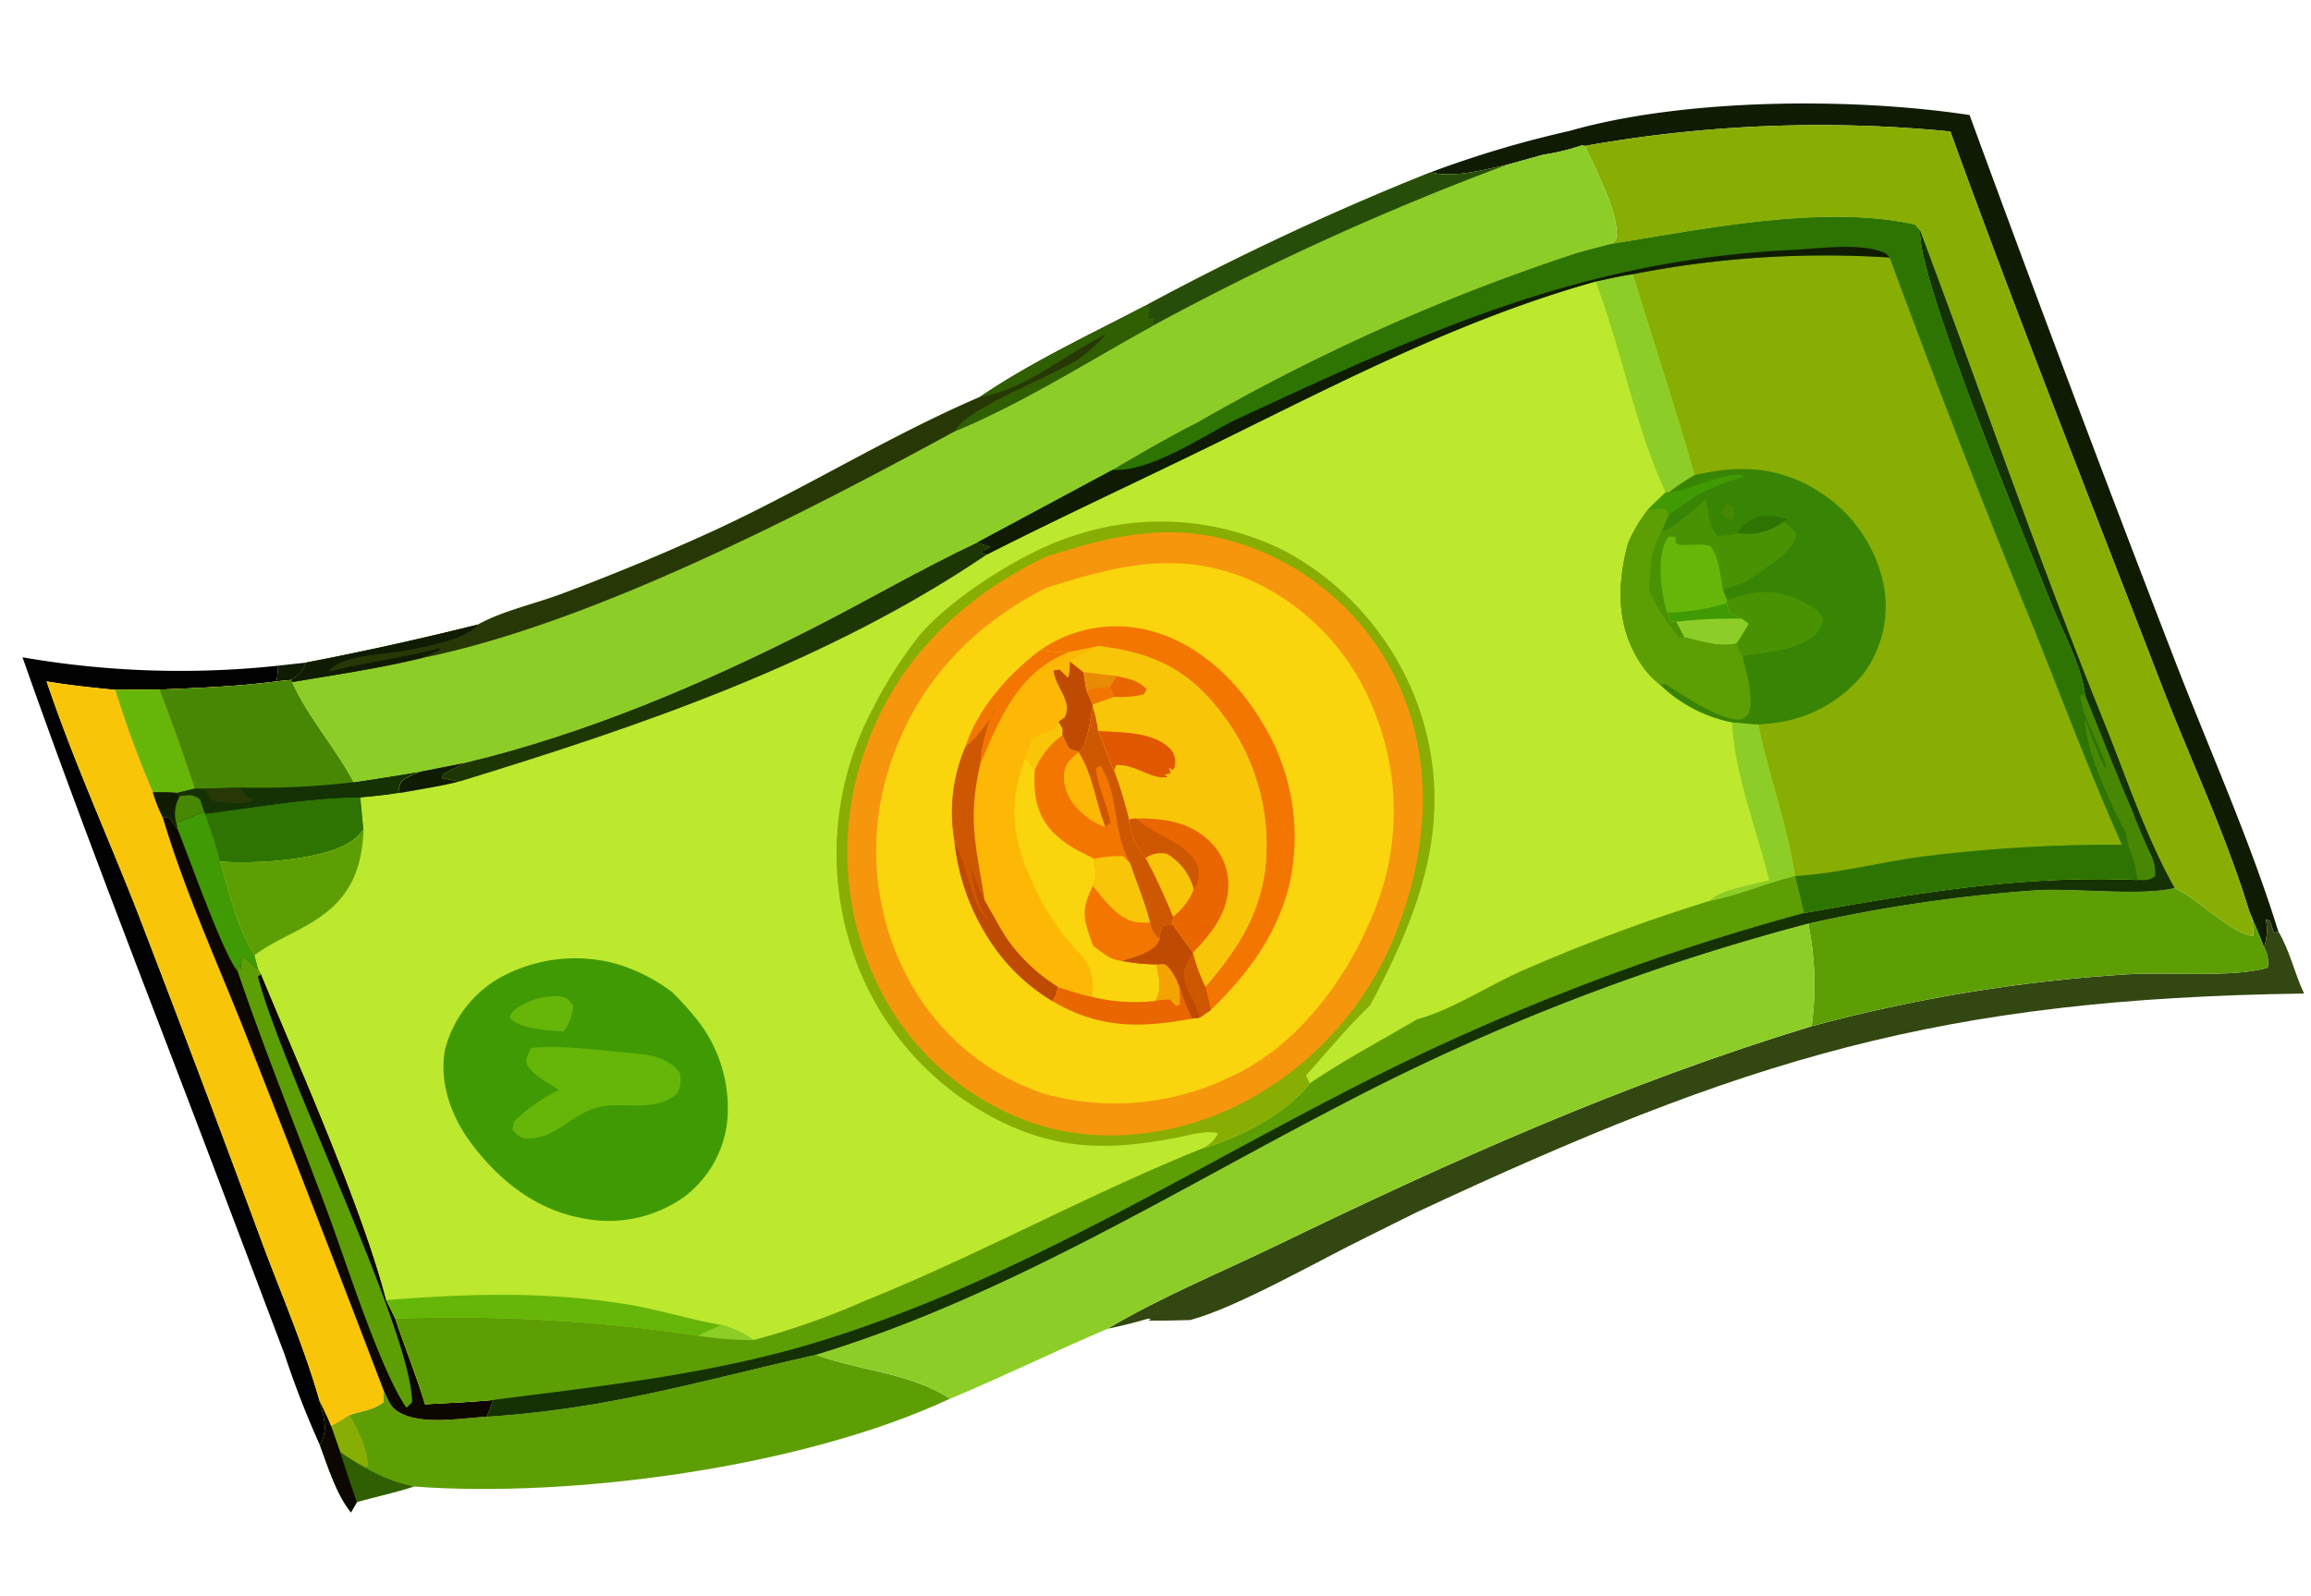 <svg xmlns="http://www.w3.org/2000/svg" xmlns:xlink="http://www.w3.org/1999/xlink" width="256.038" height="176.91" viewBox="0 0 256.038 176.91">
  <defs>
    <clipPath id="clip-path">
      <rect id="Rettangolo_13864" data-name="Rettangolo 13864" width="232.718" height="117.309" fill="none"/>
    </clipPath>
    <clipPath id="clip-path-2">
      <path id="Tracciato_35667" data-name="Tracciato 35667" d="M136.029,132.246c-6.72,1.165-13.869,1.955-20.452,3.7,1.429.109,2.821.165,4.254.162.47,0,.29-.045.652.14l-.331.076q2.233.658,4.492,1.22c5.447.089,15.656-2.455,21.461-3.476l5.92-1.091c39.771-6.337,62.31-6.774,101.215,3.8-.413-2.452-.206-5.006-.85-7.405l-.5.029-.072-1.442-.382-.206a6.162,6.162,0,0,1-1.052,2.886,3.322,3.322,0,0,1-.237,2.277c-4.187,0-10.943-2.706-15.283-3.617a176.5,176.5,0,0,0-35.074-4.08c-21.722.363-42.41,3.328-63.76,7.032" transform="translate(-115.577 -125.214)" fill="none"/>
    </clipPath>
    <linearGradient id="linear-gradient" x1="-0.694" y1="0.699" x2="-0.688" y2="0.699" gradientUnits="objectBoundingBox">
      <stop offset="0" stop-color="#192900"/>
      <stop offset="1" stop-color="#334712"/>
    </linearGradient>
    <clipPath id="clip-path-4">
      <path id="Tracciato_35697" data-name="Tracciato 35697" d="M94.011,35.67c-13.349,2.6-27.6,4.362-41.216,3.739l-2.739.542-.193.393c.586.3,1.17.633,1.778.886,21.11-.383,42.769-1.447,63.041-8.069l-.608-.439,1.259-.258L114,31.589c-6.709,1.1-13.315,2.779-19.988,4.081" transform="translate(-49.863 -31.589)" fill="none"/>
    </clipPath>
    <linearGradient id="linear-gradient-2" x1="-0.618" y1="4.118" x2="-0.605" y2="4.118" gradientUnits="objectBoundingBox">
      <stop offset="0"/>
      <stop offset="1" stop-color="#1c3604"/>
    </linearGradient>
    <clipPath id="clip-path-6">
      <path id="Tracciato_35720" data-name="Tracciato 35720" d="M129.411,35.974c-10.038,1.7-18.956,6.387-24.949,14.81a33.74,33.74,0,0,0-5.994,25.635,30.106,30.106,0,0,0,12.237,19.439c6.139,4.256,14.057,5.645,21.388,4.572a36.207,36.207,0,0,0,24.07-14.973c5.289-7.3,8.373-16.329,6.909-25.373q-.112-.7-.259-1.406t-.327-1.391q-.181-.692-.4-1.373t-.462-1.353c-.165-.446-.341-.889-.528-1.327s-.385-.873-.594-1.3-.427-.852-.656-1.269-.469-.83-.718-1.235-.508-.806-.777-1.2-.548-.78-.836-1.16-.586-.751-.892-1.117-.622-.721-.945-1.072-.656-.691-1-1.024-.689-.657-1.046-.973-.72-.623-1.092-.922-.751-.586-1.137-.866c-5.926-4.265-11.666-5.2-18.377-5.2-1.175,0-2.381.029-3.623.073" transform="translate(-97.959 -35.901)" fill="none"/>
    </clipPath>
    <linearGradient id="linear-gradient-3" x1="-0.721" y1="1.096" x2="-0.712" y2="1.096" gradientUnits="objectBoundingBox">
      <stop offset="0" stop-color="#fcb006"/>
      <stop offset="1" stop-color="#f6960d"/>
    </linearGradient>
  </defs>
  <g id="Raggruppa_37385" data-name="Raggruppa 37385" transform="translate(0 64.146) rotate(-16)">
    <g id="Raggruppa_37372" data-name="Raggruppa 37372">
      <g id="Raggruppa_37371" data-name="Raggruppa 37371" clip-path="url(#clip-path)">
        <path id="Tracciato_35664" data-name="Tracciato 35664" d="M32.644,21.576l3.076.526a3.409,3.409,0,0,1-2.105,1.392l-1.634-.3a10.543,10.543,0,0,0,.664-1.623" transform="translate(-5.678 -3.831)" fill="#101b04"/>
        <path id="Tracciato_35665" data-name="Tracciato 35665" d="M0,11a102.176,102.176,0,0,0,26.965,8.7A10.466,10.466,0,0,1,26.3,21.32c-4.294-.643-8.478-1.676-12.694-2.693L8.894,17.308c-2.385-.947-4.748-1.9-7.062-3.008.409,8.994,1.73,18.028,2.595,26.992q1.73,19.474,3.18,38.97c.468,6.206,1.322,12.7,1.312,18.914-.053,1.9.158,3.387-1.313,4.824a102.758,102.758,0,0,1-.989-10.751L4.926,72.808C3.231,52.239,1.211,31.6,0,11" transform="translate(0 -1.953)" fill="#000100"/>
        <path id="Tracciato_35666" data-name="Tracciato 35666" d="M200.359.382A117.978,117.978,0,0,1,216.425.217c13.1,0,31.084,5.019,43.077,10.523q2.3,32,5.167,63.965c.943,10.68,2.553,21.737,2.774,32.429l-.5.029-.072-1.442-.382-.206a6.169,6.169,0,0,1-1.052,2.886c-.12-1.447-.308-2.891-.471-4.333-.145-8.864-1.657-18.062-2.444-26.913-1.934-21.751-4.082-43.46-5.57-65.248q-4.724-1.873-9.564-3.416T237.61,5.741q-4.936-1.208-9.942-2.073T217.606,2.284l-.336-.151a24.8,24.8,0,0,1-4.4-.186l-4.241-.032c-2.5-.159-6.118-.209-8.271-1.532" transform="translate(-35.577 0)" fill="#101b04"/>
      </g>
    </g>
    <g id="Raggruppa_37374" data-name="Raggruppa 37374" transform="translate(95.055 102.98)">
      <g id="Raggruppa_37373" data-name="Raggruppa 37373" clip-path="url(#clip-path-2)">
        <rect id="Rettangolo_13865" data-name="Rettangolo 13865" width="137.216" height="40.927" transform="translate(-2.539 0.543) rotate(-12.071)" fill="url(#linear-gradient)"/>
      </g>
    </g>
    <g id="Raggruppa_37376" data-name="Raggruppa 37376">
      <g id="Raggruppa_37375" data-name="Raggruppa 37375" clip-path="url(#clip-path)">
        <path id="Tracciato_35668" data-name="Tracciato 35668" d="M220.745,111.792a168.625,168.625,0,0,1,25.451,3.444c4.121.941,10.929,3.825,14.662,3.95l.456.439c1.923,1.865,4.222,6.121,6.421,7.078a5.434,5.434,0,0,0,.357-2.784c.163,1.442.351,2.886.471,4.333a3.32,3.32,0,0,1-.237,2.276c-4.187,0-10.943-2.705-15.282-3.617a176.5,176.5,0,0,0-35.074-4.08,33.672,33.672,0,0,0,2.775-11.039" transform="translate(-38.704 -19.85)" fill="#5d9e04"/>
        <path id="Tracciato_35669" data-name="Tracciato 35669" d="M17.708,119.206c.254,1.489.209,2.216,1.48,3.206,2.166,1.688,6,2.1,8.682,2.694,13.242,2.889,23.748,2.7,36.959,3.462,4.177,3.046,9.525,4.825,12.951,8.773-17.72,2.831-43.291-.928-59.8-7.02-2.149.082-4.356-.074-6.515-.086l-.961.933c-1.019-2.4-1.057-5.547-1.258-8.129,1.471-1.437,1.261-2.927,1.313-4.824.161,1.035.373,2.086.47,3.129.787-.142,1.556-.393,2.326-.609,1.406-.065,2.615.234,3.971-.33Z" transform="translate(-1.642 -20.991)" fill="#5d9e04"/>
        <path id="Tracciato_35670" data-name="Tracciato 35670" d="M11.413,121.886c.787-.142,1.556-.393,2.326-.609.416,1.853.891,4.087.4,5.961l-.33.163a27.969,27.969,0,0,1-2.217-2.448Z" transform="translate(-2.027 -21.534)" fill="#88ae03"/>
        <path id="Tracciato_35671" data-name="Tracciato 35671" d="M11.629,125.746a27.841,27.841,0,0,0,2.217,2.448,17.515,17.515,0,0,0,4.556,3.463c-2.15.082-4.356-.074-6.515-.086-.142-1.937-.183-3.885-.258-5.826" transform="translate(-2.065 -22.328)" fill="#305f02"/>
        <path id="Tracciato_35672" data-name="Tracciato 35672" d="M10.559,118.214c.161,1.035.373,2.086.47,3.129l.177,3.066c.075,1.941.117,3.889.258,5.826l-.961.933c-1.019-2.4-1.057-5.547-1.258-8.129,1.471-1.437,1.261-2.927,1.313-4.824" transform="translate(-1.642 -20.991)" fill="#0c0801"/>
        <path id="Tracciato_35673" data-name="Tracciato 35673" d="M221.267,2.777q5.054.519,10.062,1.384t9.942,2.073q4.936,1.208,9.776,2.751t9.564,3.416c1.489,21.788,3.637,43.5,5.57,65.248.787,8.851,2.3,18.049,2.444,26.913a5.434,5.434,0,0,1-.357,2.784c-2.2-.957-4.5-5.213-6.421-7.078l-.456-.439c-1.5-6.332-1.775-13.421-2.456-19.914-2.023-19.294-3.005-38.59-4.57-57.912l-.383-.767c-9.24-5.019-22.725-5.951-33.007-7.228l.673-.242c1.336-2.049-.031-8.43-.382-10.99" transform="translate(-39.237 -0.493)" fill="#88ae03"/>
        <path id="Tracciato_35674" data-name="Tracciato 35674" d="M76.83,127.414c21.832-.351,42.78-6.421,64-10.675a246.215,246.215,0,0,1,54.856-4.96,33.671,33.671,0,0,1-2.775,11.039c-21.722.363-42.41,3.328-63.76,7.032-6.72,1.165-13.869,1.955-20.452,3.7-6.319.787-12.592,1.9-18.916,2.642-3.425-3.948-8.774-5.727-12.951-8.773" transform="translate(-13.642 -19.836)" fill="#8dcd27"/>
        <path id="Tracciato_35675" data-name="Tracciato 35675" d="M2.227,15.013c2.314,1.113,4.677,2.061,7.062,3.008L14,19.341c4.217,1.017,8.4,2.049,12.694,2.692l1.635.3.018.251c.614,4.233,2.609,8.328,3.5,12.55q3.707.5,7.425.908c-.738.126-2.128.115-2.542.732-.338.5-.239.293-.313.915-1.457-.169-2.874-.421-4.313-.7L31.453,40.5a9.721,9.721,0,0,1-1.138.659c-3.4,1.6-11.766-.365-15.109-1.651.012,3.17-.192,8.04.8,11.026l-.031,1.653.154.579C17.382,63.9,19.756,80.527,19.5,91.3l.4,2.249c.139,3.343.5,6.687.553,10.03,2.441.547,4.889,1.159,7.348,1.61a8,8,0,0,1-1.175,1.591c-2.684-.6-6.516-1.006-8.682-2.694-1.271-.99-1.225-1.716-1.48-3.206l-.383,1.2c-1.356.563-2.564.265-3.971.33-.769.216-1.539.467-2.326.609-.1-1.043-.308-2.093-.469-3.129C9.323,93.678,8.469,87.182,8,80.976q-1.451-19.5-3.18-38.97c-.864-8.965-2.186-18-2.595-26.992" transform="translate(-0.395 -2.666)" fill="#f9c508"/>
        <path id="Tracciato_35676" data-name="Tracciato 35676" d="M10.814,18.671l4.713,1.32q.479,5.794.73,11.6l-2.065-.081a21.51,21.51,0,0,0-2.5-.771,117.786,117.786,0,0,1-.878-12.07" transform="translate(-1.92 -3.315)" fill="#65b608"/>
        <path id="Tracciato_35677" data-name="Tracciato 35677" d="M12.222,36.866l.7.319.519,1.447.041-.718,3.32-.327.06.3c.044,1.79.25,3.723.122,5.5.012,3.17-.192,8.04.8,11.026l-.031,1.653.154.579c1.253,11.141,3.628,27.765,3.371,38.541l.4,2.249c.139,3.344.5,6.688.553,10.03,2.441.548,4.889,1.16,7.348,1.61a7.966,7.966,0,0,1-1.175,1.59c-2.684-.6-6.516-1.006-8.682-2.693-1.271-.99-1.225-1.717-1.48-3.206Q16.458,83.823,14.461,62.9c-.817-8.576-2.177-17.43-2.239-26.036" transform="translate(-2.17 -6.546)" fill="#0c0801"/>
        <path id="Tracciato_35678" data-name="Tracciato 35678" d="M13.741,38.07l3.32-.327.06.3c.044,1.79.25,3.723.122,5.5.012,3.17-.192,8.04.8,11.026l-.031,1.653-1.226-1.877a2.373,2.373,0,0,0-.546,2.033.814.814,0,0,0,.084.238l-.218-1.443-.356.56c-1.018-2.187-1.7-13.741-2.05-16.941Z" transform="translate(-2.433 -6.702)" fill="#409a03"/>
        <path id="Tracciato_35679" data-name="Tracciato 35679" d="M16.192,59.312l.357-.56.218,1.443a.84.84,0,0,1-.085-.238,2.376,2.376,0,0,1,.546-2.033L18.455,59.8l.153.579-.412.151c-.311,10.627,5.571,42.3,3.411,50.069l-.774.395c-1.661-4.973-1.962-17.464-2.425-23.344-.742-9.443-1.753-18.877-2.216-28.339" transform="translate(-2.875 -10.285)" fill="#5d9e04"/>
        <path id="Tracciato_35680" data-name="Tracciato 35680" d="M15.716,20.276c4.217,1.017,8.4,2.049,12.7,2.692l1.634.3.018.251c.614,4.233,2.609,8.328,3.5,12.55q3.707.5,7.425.908c-.738.126-2.128.115-2.541.732-.339.5-.24.293-.314.915-1.457-.169-2.874-.421-4.312-.7l-.658,3.516a9.72,9.72,0,0,1-1.138.659c-3.4,1.6-11.766-.365-15.109-1.651.128-1.776-.077-3.709-.122-5.5l-.06-.3-3.32.327-.041.718-.518-1.447-.7-.319a16.281,16.281,0,0,1-.28-2.894,21.61,21.61,0,0,1,2.5.771l2.064.081q-.252-5.809-.73-11.6" transform="translate(-2.11 -3.6)" fill="#488703"/>
        <path id="Tracciato_35681" data-name="Tracciato 35681" d="M11.882,33.347a21.556,21.556,0,0,1,2.5.771l2.064.081,1.044.319,3.951,1.011a87.221,87.221,0,0,0,12.128,2.856q3.706.5,7.425.908c-.739.126-2.128.115-2.542.732-.339.5-.239.293-.314.915-1.457-.169-2.874-.421-4.312-.7-5.263-1.469-11.589-2.157-17.026-2.976l-.061-.3-3.32.327-.04.718-.519-1.447-.7-.319a16.281,16.281,0,0,1-.28-2.894" transform="translate(-2.11 -5.921)" fill="#143203"/>
        <path id="Tracciato_35682" data-name="Tracciato 35682" d="M18.7,34.771l3.95,1.012c.127,1.047.222,1.014,1.015,1.735-1.682.182-3.084-.567-4.563-1.283Z" transform="translate(-3.321 -6.174)" fill="#273806"/>
        <path id="Tracciato_35683" data-name="Tracciato 35683" d="M11.882,33.347a21.556,21.556,0,0,1,2.5.771l.254.429c1.059.245,1.324.1,2.04.973l.063,1.442-3.32.327-.04.718-.519-1.447-.7-.319a16.281,16.281,0,0,1-.28-2.894" transform="translate(-2.11 -5.921)" fill="#488703"/>
        <path id="Tracciato_35684" data-name="Tracciato 35684" d="M11.882,33.347a21.556,21.556,0,0,1,2.5.771l.254.429a3.859,3.859,0,0,0-1.218,2.742l-.04.718-.519-1.447-.7-.319a16.281,16.281,0,0,1-.28-2.894" transform="translate(-2.11 -5.921)" fill="#101b04"/>
        <path id="Tracciato_35685" data-name="Tracciato 35685" d="M17.86,38.1c5.437.818,11.763,1.507,17.026,2.976L34.228,44.6a9.647,9.647,0,0,1-1.137.659c-3.4,1.6-11.767-.365-15.109-1.651.128-1.776-.078-3.709-.122-5.5" transform="translate(-3.171 -6.766)" fill="#2d7403"/>
        <path id="Tracciato_35686" data-name="Tracciato 35686" d="M136.357,5.961a301.21,301.21,0,0,1,34.457-5.5c2.153,1.323,5.774,1.373,8.271,1.532l4.241.032a24.8,24.8,0,0,0,4.4.186l.336.151c.35,2.56,1.717,8.942.382,10.99l-.673.242-3.583-.076a223.481,223.481,0,0,0-45.946,6.49c-3.516.67-6.963,1.55-10.426,2.444l-16.638,3.606c-6.709,1.1-13.315,2.78-19.988,4.082-13.349,2.6-27.6,4.361-41.216,3.739l-5.058-.428q-3.718-.406-7.425-.908c-.9-4.222-2.891-8.316-3.5-12.55l-.018-.251a3.409,3.409,0,0,0,2.105-1.392c6.5.58,12.934.971,19.459,1.2,2.883-.686,6.624-.474,9.635-.7q8.548-.658,17.031-1.9c11.317-1.617,22.469-4.889,33.749-6.32,6.508-2.147,13.691-3.291,20.411-4.673" transform="translate(-6.031 -0.083)" fill="#8dcd27"/>
        <path id="Tracciato_35687" data-name="Tracciato 35687" d="M158.215,5.961a301.209,301.209,0,0,1,34.457-5.5c2.153,1.323,5.773,1.373,8.271,1.532A307.744,307.744,0,0,0,158.3,8.345l.394-.685-.643-.132.583-1.364a3.315,3.315,0,0,0-1.305.66c-.093.081-.176.174-.264.261l.072-.2a3.3,3.3,0,0,0,1.392-.133c-.028-.434.02-.154-.316-.794" transform="translate(-27.89 -0.083)" fill="#274d0b"/>
        <path id="Tracciato_35688" data-name="Tracciato 35688" d="M115.946,11.82c6.508-2.146,13.691-3.29,20.411-4.672.336.64.288.359.316.794a3.3,3.3,0,0,1-1.392.133l-.072.2c.088-.087.171-.179.264-.261a3.315,3.315,0,0,1,1.305-.66L136.2,8.713l.643.133-.394.685c-7.89,1.8-16.153,4.251-24.18,5.17-18.69,4.172-44.816,9.419-63.813,7.884-4.819-.207-9.673-.855-14.467-1.4l-.018-.251a3.41,3.41,0,0,0,2.105-1.393c6.5.581,12.934.971,19.459,1.2,2.883-.686,6.624-.474,9.635-.7q8.548-.659,17.031-1.9c11.317-1.617,22.469-4.889,33.749-6.321" transform="translate(-6.031 -1.269)" fill="#273806"/>
        <path id="Tracciato_35689" data-name="Tracciato 35689" d="M36.072,22.215c6.5.581,12.934.972,19.459,1.2-1.464,1.211-6.37.763-8.344.575-2.223-.211-7.131-1.493-9.025-.217l1.13-.465-1.123.572c4.247.109,8.356.813,12.6.886l-.118.206-2.2.291c-4.819-.207-9.673-.855-14.467-1.4l-.018-.251a3.4,3.4,0,0,0,2.105-1.393" transform="translate(-6.031 -3.945)" fill="#101b04"/>
        <path id="Tracciato_35690" data-name="Tracciato 35690" d="M132.85,11.82c6.508-2.146,13.691-3.29,20.411-4.672.336.64.288.359.316.794a3.3,3.3,0,0,1-1.392.133l-.072.2c.088-.087.171-.179.264-.261a3.315,3.315,0,0,1,1.305-.66L153.1,8.713l.643.133-.394.685c-7.89,1.8-16.153,4.251-24.18,5.17,1.721-2.08,12.292-2.895,15.481-3.95A20.05,20.05,0,0,0,148.214,9c-5.083.864-10.139,3.444-15.364,2.817" transform="translate(-22.936 -1.269)" fill="#305f02"/>
        <path id="Tracciato_35691" data-name="Tracciato 35691" d="M181.352,16.341l3.583.076c10.282,1.277,23.767,2.21,33.007,7.228l.383.767c1.565,19.321,2.547,38.617,4.57,57.911.681,6.494.952,13.582,2.456,19.914-3.733-.125-10.541-3.01-14.662-3.951a168.729,168.729,0,0,0-25.451-3.444A246.166,246.166,0,0,0,130.38,99.8c-21.217,4.254-42.165,10.323-64,10.674-13.212-.76-23.718-.572-36.96-3.462a7.989,7.989,0,0,0,1.175-1.59c-2.459-.452-4.907-1.063-7.348-1.61-.052-3.342-.415-6.686-.553-10.03l-.4-2.249c.257-10.776-2.118-27.4-3.371-38.542l-.154-.578.031-1.653c-.993-2.986-.788-7.856-.8-11.026,3.343,1.285,11.711,3.254,15.109,1.651a9.721,9.721,0,0,0,1.138-.659l.658-3.516c1.438.284,2.856.535,4.312.7.074-.621-.025-.409.314-.915.414-.617,1.8-.606,2.541-.732l5.058.429c13.612.622,27.867-1.134,41.216-3.74,6.673-1.3,13.279-2.976,19.988-4.081l16.638-3.606c3.463-.894,6.91-1.774,10.426-2.444a223.539,223.539,0,0,1,45.946-6.491" transform="translate(-3.195 -2.902)" fill="#bce82e"/>
        <path id="Tracciato_35692" data-name="Tracciato 35692" d="M46.661,40.576l5.058.429-2.74.541-.193.393c.586.3,1.17.634,1.778.887-2.249-.057-4.52-.378-6.76-.6.075-.622-.025-.41.314-.915.414-.617,1.8-.606,2.542-.733" transform="translate(-7.778 -7.205)" fill="#101b04"/>
        <path id="Tracciato_35693" data-name="Tracciato 35693" d="M217.271,82.9l2.735,1.037c-.482,5.718.053,11.611-.737,17.261-3.283-.119-6.52.342-9.817.044,1.287-.9,5.32-.4,6.941-.389.254-5.681-.452-12.455.878-17.953" transform="translate(-37.191 -14.72)" fill="#8dcd27"/>
        <path id="Tracciato_35694" data-name="Tracciato 35694" d="M23.229,107.774c8.923,1.8,17.515,3.979,25.776,7.932,3.126,1.5,6.028,3.439,9.12,4.927l-2.78.449a181.52,181.52,0,0,0-31.718-11.059Z" transform="translate(-4.125 -19.137)" fill="#65b608"/>
        <path id="Tracciato_35695" data-name="Tracciato 35695" d="M217.652,20.734c1.4.111,2.827.169,4.216.364.106,7.747.461,15.543.42,23.284a22.975,22.975,0,0,0-3.25,1.051l-.36-.085c-1.257-8.008-.3-16.515-1.026-24.614" transform="translate(-38.647 -3.682)" fill="#8dcd27"/>
        <path id="Tracciato_35696" data-name="Tracciato 35696" d="M18.806,55.817c-.993-2.985-.788-7.856-.8-11.026,3.343,1.285,11.711,3.254,15.109,1.651a9.721,9.721,0,0,0,1.138-.659c-1.044,3.126-2.622,5.784-5.684,7.3-3.217,1.593-6.592,1.531-9.763,2.733" transform="translate(-3.195 -7.953)" fill="#5d9e04"/>
      </g>
    </g>
    <g id="Raggruppa_37378" data-name="Raggruppa 37378" transform="translate(41.009 25.98)">
      <g id="Raggruppa_37377" data-name="Raggruppa 37377" clip-path="url(#clip-path-4)">
        <rect id="Rettangolo_13867" data-name="Rettangolo 13867" width="65.979" height="23.912" transform="translate(-2.084 0.474) rotate(-12.805)" fill="url(#linear-gradient-2)"/>
      </g>
    </g>
    <g id="Raggruppa_37380" data-name="Raggruppa 37380">
      <g id="Raggruppa_37379" data-name="Raggruppa 37379" clip-path="url(#clip-path)">
        <path id="Tracciato_35698" data-name="Tracciato 35698" d="M65.85,76.937q.891,1.591,1.619,3.263a15.777,15.777,0,0,1,.166,12.464A12.131,12.131,0,0,1,65.71,95.7q-.395.456-.831.87t-.913.785q-.476.369-.986.689t-1.049.59q-.539.268-1.1.482A14.416,14.416,0,0,1,49.64,98.4c-5-2.381-8.163-6.882-9.983-11.976-1.16-3.25-1.353-7.211.268-10.366a12.851,12.851,0,0,1,7.909-5.9,17.217,17.217,0,0,1,13.008,2.1,19.707,19.707,0,0,1,5.007,4.68" transform="translate(-6.88 -12.37)" fill="#409a03"/>
        <path id="Tracciato_35699" data-name="Tracciato 35699" d="M52.061,74.42a8.239,8.239,0,0,1,3.5.293c.89.414.928.6,1.268,1.458A5.5,5.5,0,0,1,55,78.641c-1.554-.623-4.575-1.534-5.312-3.125.718-.925,1.261-.841,2.378-1.1" transform="translate(-8.822 -13.206)" fill="#65b608"/>
        <path id="Tracciato_35700" data-name="Tracciato 35700" d="M50.371,80.491c3.27.56,7.39,2.409,10.514,3.6,1.989.761,3.661,1.487,4.555,3.522a3.116,3.116,0,0,1-.828,2.122c-2.2,1.158-4.386.168-6.621-.445-4.586-1.536-6.894,1.648-10.41.817-1.137-.269-1.2-.539-1.707-1.492l.444-.812a18.386,18.386,0,0,1,5.739-1.989c-.841-.987-2.29-2.329-2.6-3.6-.171-.7.516-1.2.915-1.73" transform="translate(-8.146 -14.292)" fill="#65b608"/>
        <path id="Tracciato_35701" data-name="Tracciato 35701" d="M222.7,80.759c.586-3.076-.5-7.9-.826-11.136-.745-7.522-4.345-38.33-2.531-43.468,1.565,19.321,2.547,38.617,4.57,57.912.681,6.493.952,13.581,2.456,19.914-3.733-.125-10.541-3.009-14.662-3.951a168.623,168.623,0,0,0-25.451-3.444,246.165,246.165,0,0,0-54.856,4.96c-21.217,4.254-42.165,10.323-64,10.675-13.212-.761-23.718-.573-36.96-3.462a8,8,0,0,0,1.175-1.591c-2.459-.452-4.907-1.063-7.348-1.61-.052-3.342-.415-6.686-.553-10.03a181.6,181.6,0,0,1,31.719,11.06l2.78-.449a12.6,12.6,0,0,1,2.994,2.61,82.969,82.969,0,0,0,12.98-.771c13.656-1.41,27.105-4.536,40.716-5.94,4.4-.021,9.743-1.065,13.388-3.646,4.391-1.453,8.922-2.38,13.391-3.555,3.791.1,8.7-1.413,12.556-1.943a195.489,195.489,0,0,1,22.235-1.731c3.3.3,6.534-.163,9.817-.044l-.164,4.218c12.581,1.308,24.391,2.6,36.517,6.658.511-1.814-.065-3.434.243-5.272l1.361-1.758c-.6-4.723-1.042-9.474-1.55-14.208" transform="translate(-4.21 -4.644)" fill="#5d9e04"/>
        <path id="Tracciato_35702" data-name="Tracciato 35702" d="M65.059,123.409a12.6,12.6,0,0,1,2.994,2.61,37.321,37.321,0,0,1-5.774-2.161Z" transform="translate(-11.059 -21.913)" fill="#8dcd27"/>
        <path id="Tracciato_35703" data-name="Tracciato 35703" d="M224.148,80.759c.586-3.076-.5-7.9-.826-11.136-.745-7.522-4.345-38.33-2.531-43.468,1.565,19.321,2.547,38.617,4.57,57.912.681,6.493.952,13.581,2.456,19.914-3.733-.125-10.541-3.009-14.662-3.951A168.623,168.623,0,0,0,187.7,96.586a246.165,246.165,0,0,0-54.856,4.96c-21.217,4.254-42.165,10.323-64,10.675-13.212-.761-23.718-.573-36.96-3.462a8,8,0,0,0,1.175-1.591c12.444,1.9,24.555,4.035,37.221,3.724,21.263-.521,41.28-6.172,61.975-10.326a255.706,255.706,0,0,1,55.315-5.227c12.581,1.308,24.391,2.6,36.517,6.658.511-1.814-.065-3.434.243-5.272l1.361-1.758c-.6-4.723-1.042-9.474-1.55-14.208" transform="translate(-5.663 -4.644)" fill="#143203"/>
        <path id="Tracciato_35704" data-name="Tracciato 35704" d="M267.195,109.824c.169,1.563.335,3.11.6,4.66a4.808,4.808,0,0,1-.2,2.518c-.928.3-1.1.1-2.008-.149.511-1.814-.065-3.434.243-5.272Z" transform="translate(-47.159 -19.501)" fill="#488703"/>
        <path id="Tracciato_35705" data-name="Tracciato 35705" d="M200.857,16.341l3.583.076c10.282,1.277,23.767,2.21,33.007,7.228l.383.767c-1.814,5.138,1.786,35.946,2.531,43.467.321,3.236,1.411,8.061.826,11.137.508,4.733.954,9.484,1.55,14.208l-1.361,1.758c-.308,1.837.267,3.457-.243,5.271-12.126-4.059-23.936-5.348-36.517-6.658l.164-4.218c.79-5.65.255-11.544.737-17.26l-2.735-1.038a15.947,15.947,0,0,1-6.522-6.228A10.018,10.018,0,0,1,194.7,61.5c-1.23-4.53.139-8.8,2.48-12.672a16.912,16.912,0,0,1,3.12-2.954c.79-.468,1.619-.879,2.429-1.311l.36.086a22.87,22.87,0,0,1,3.25-1.051c.041-7.741-.314-15.537-.42-23.284-1.389-.2-2.817-.253-4.216-.364-15.329-.086-29.766,2.841-44.773,5.531-9.463,1.7-18.961,3.145-28.4,4.969l-.608-.441,1.259-.257-1.334-.874,16.638-3.606c3.463-.894,6.91-1.774,10.426-2.444a223.539,223.539,0,0,1,45.946-6.491" transform="translate(-22.701 -2.902)" fill="#88ae03"/>
        <path id="Tracciato_35706" data-name="Tracciato 35706" d="M220.676,49.487c5.048.266,9.19,1.584,12.68,5.485a16.023,16.023,0,0,1,4.116,11.852A12.571,12.571,0,0,1,232.6,75.8a15.138,15.138,0,0,1-11.469,2.449q-.643-.111-1.281-.242l-2.735-1.037a15.955,15.955,0,0,1-6.522-6.229,10.011,10.011,0,0,1-1.557-3.346c-1.23-4.529.139-8.8,2.48-12.672a16.94,16.94,0,0,1,3.12-2.954c.79-.468,1.619-.879,2.429-1.31l.36.085a22.975,22.975,0,0,1,3.25-1.051" transform="translate(-37.036 -8.787)" fill="#388404"/>
        <path id="Tracciato_35707" data-name="Tracciato 35707" d="M226.1,54.3l.748.649a4.335,4.335,0,0,1-.406,1.357l-.85-.438-.2-.757Z" transform="translate(-40.021 -9.641)" fill="#488703"/>
        <path id="Tracciato_35708" data-name="Tracciato 35708" d="M226.608,58.34a4.319,4.319,0,0,1,3.138-1.044,6.21,6.21,0,0,1,2.666,1.132l-.433.128a6.651,6.651,0,0,1-5.371-.216" transform="translate(-40.237 -10.174)" fill="#2d7403"/>
        <path id="Tracciato_35709" data-name="Tracciato 35709" d="M218.374,50.661l.36.086c.2.028.407.058.61.084,1.6.2,6.975-.621,7.909.53a27.911,27.911,0,0,0-5.793.591,28.979,28.979,0,0,1-3.374,1.109l-.276-.791-1.865-.3c.79-.468,1.619-.879,2.429-1.311" transform="translate(-38.344 -8.996)" fill="#409a03"/>
        <path id="Tracciato_35710" data-name="Tracciato 35710" d="M222.784,66.874l1.25-.055a8.924,8.924,0,0,1,7.015,2.8,3.784,3.784,0,0,1,1.4,2.187,2.85,2.85,0,0,1-1.975,1.665c-2.422.855-5.263.078-7.758-.15l-.267-1.542a23.891,23.891,0,0,0,1.9-1.738l-.574-.743-1.133-1.072.017-1.044Z" transform="translate(-39.499 -11.862)" fill="#499203"/>
        <path id="Tracciato_35711" data-name="Tracciato 35711" d="M216.247,55.157c1.735-.11,4.04-1.426,5.708-2.091-.1,1.45-.584,3.05.183,4.283l1.653.292.425-.051a6.654,6.654,0,0,0,5.371.216l.991,1.636c-.805,1.68-2.725,2.181-4.39,2.768l-2.374.838-2.807.151c.178-1.648.568-3.426.022-5.025-.717-.591-3.257-.936-3.443-1.2-.489-.688.631-.774-.745-1.092-1.473,1.117-2.05,3.633-2.328,5.4a20.95,20.95,0,0,0-.184,2.629l.119,1.027.61.239.391,1.9-.588-.238a21.165,21.165,0,0,1-1.729-5.912l1.375-3.585a12.168,12.168,0,0,1,1.739-2.193" transform="translate(-37.845 -9.423)" fill="#499203"/>
        <path id="Tracciato_35712" data-name="Tracciato 35712" d="M214.586,64.525a20.942,20.942,0,0,1,.184-2.629c.278-1.771.855-4.286,2.328-5.4,1.376.319.257.4.745,1.093.186.261,2.726.606,3.443,1.2.546,1.6.156,3.376-.022,5.025l.124,1.234-.127.31-.017,1.044,1.133,1.072.574.743a23.878,23.878,0,0,1-1.9,1.737c-1.989-.144-3.655-1.293-5.345-2.255l-.391-1.9-.61-.239Z" transform="translate(-38.103 -10.031)" fill="#65b608"/>
        <path id="Tracciato_35713" data-name="Tracciato 35713" d="M214.586,66.259a26.074,26.074,0,0,0,6.675.827l-.017,1.045,1.133,1.072.574.743a23.875,23.875,0,0,1-1.9,1.737c-1.989-.144-3.655-1.293-5.345-2.255l-.391-1.9-.61-.239Z" transform="translate(-38.103 -11.765)" fill="#8dcd27"/>
        <path id="Tracciato_35714" data-name="Tracciato 35714" d="M214.586,66.259a26.074,26.074,0,0,0,6.675.827l-.017,1.045,1.133,1.072a54.893,54.893,0,0,0-7.061-1.677l-.61-.239Z" transform="translate(-38.103 -11.765)" fill="#409a03"/>
        <path id="Tracciato_35715" data-name="Tracciato 35715" d="M211.516,55.209a16.94,16.94,0,0,1,3.12-2.954l1.865.3.276.791-1.341,1.67a12.169,12.169,0,0,0-1.739,2.193l-1.375,3.585a21.167,21.167,0,0,0,1.729,5.912l.588.238c1.69.962,3.356,2.111,5.345,2.256l.267,1.542c-.132,2.054.031,4.585-1.116,6.343-.66.266-.746.471-1.451.209-2.063-.766-4.982-4.212-6.482-5.942l-.609-.122a10.011,10.011,0,0,1-1.557-3.346c-1.23-4.529.139-8.8,2.48-12.672" transform="translate(-37.036 -9.279)" fill="#5d9e04"/>
        <path id="Tracciato_35716" data-name="Tracciato 35716" d="M200.857,16.341l3.583.076c10.282,1.277,23.767,2.21,33.007,7.228l.383.767c-1.814,5.138,1.786,35.946,2.531,43.467.321,3.236,1.411,8.061.826,11.137.508,4.733.954,9.484,1.55,14.208l-1.361,1.758c-.308,1.837.267,3.457-.243,5.271-12.126-4.059-23.936-5.348-36.517-6.658l.164-4.218c4.469,1.017,9.488,1.135,14.062,1.8a169.217,169.217,0,0,1,21.714,4.851c-1.193-8.476-1.884-17.075-2.753-25.591q-2.415-21.991-4.038-44.053a109.906,109.906,0,0,0-27.843-6.065c-1.389-.2-2.817-.253-4.216-.364-15.329-.086-29.766,2.841-44.773,5.531-9.463,1.7-18.961,3.145-28.4,4.969l-.608-.441,1.259-.257-1.334-.874,16.638-3.606c3.463-.894,6.91-1.774,10.426-2.444a223.539,223.539,0,0,1,45.946-6.491" transform="translate(-22.701 -2.902)" fill="#2d7403"/>
        <path id="Tracciato_35717" data-name="Tracciato 35717" d="M265.61,108.464c-.715-3.223-1.742-9.652-1.046-12.857a4.25,4.25,0,0,0,.127-1.73,49.493,49.493,0,0,0,.64,6.936l.183-.081c.006-2.659-1.079-5.955-.571-8.465l.478.232c.508,4.734.954,9.485,1.55,14.208Z" transform="translate(-46.936 -16.383)" fill="#488703"/>
        <path id="Tracciato_35718" data-name="Tracciato 35718" d="M158.819,24.453c22.782-3.566,41.734-6.57,64.661-1.179,2.727.641,7.2,1.252,9.457,2.855a1.685,1.685,0,0,1,.827.961,109.943,109.943,0,0,0-27.843-6.065c-1.389-.195-2.817-.252-4.216-.363-15.329-.086-29.766,2.841-44.773,5.531-9.463,1.7-18.961,3.145-28.4,4.969l-.608-.441,1.259-.257-1.334-.874,16.638-3.606c.078.022.157.044.235.067,3.893,1.213,10.1-.789,14.1-1.6" transform="translate(-22.701 -3.61)" fill="#101b04"/>
        <path id="Tracciato_35719" data-name="Tracciato 35719" d="M127.827,103.483a3.7,3.7,0,0,0,2.1-1.128c-1.268-.734-2.962-.655-4.407-.785-7.344-.659-12.867-2.1-18.422-7.155q-.591-.539-1.156-1.108t-1.1-1.163q-.535-.6-1.041-1.216t-.98-1.267q-.475-.645-.916-1.313t-.851-1.356q-.408-.69-.782-1.4t-.713-1.434q-.338-.725-.641-1.467t-.568-1.5q-.265-.755-.493-1.522t-.418-1.546q-.19-.778-.341-1.564t-.263-1.579q-.112-.793-.185-1.591t-.107-1.6a34.152,34.152,0,0,1,9.484-25.12,47.922,47.922,0,0,1,7.089-6.325c4.544-3.161,13.8-5.861,19.428-6.043a30.53,30.53,0,0,1,22.336,8.113,31.646,31.646,0,0,1,9.466,21.805c.249,12.23-6.253,20.8-14.31,29.141-3,1.579-6.078,3.689-8.969,5.508l.146.961c-3.646,2.581-8.986,3.625-13.388,3.646" transform="translate(-17.137 -6.089)" fill="#88ae03"/>
      </g>
    </g>
    <g id="Raggruppa_37382" data-name="Raggruppa 37382" transform="translate(80.565 29.526)">
      <g id="Raggruppa_37381" data-name="Raggruppa 37381" clip-path="url(#clip-path-6)">
        <rect id="Rettangolo_13869" data-name="Rettangolo 13869" width="92.829" height="92.275" transform="translate(-31.567 20.647) rotate(-34.125)" fill="url(#linear-gradient-3)"/>
      </g>
    </g>
    <g id="Raggruppa_37384" data-name="Raggruppa 37384">
      <g id="Raggruppa_37383" data-name="Raggruppa 37383" clip-path="url(#clip-path)">
        <path id="Tracciato_35721" data-name="Tracciato 35721" d="M129.292,39.994c8.034-.177,14.857-.09,21.541,5.1a26.2,26.2,0,0,1,9.521,17.538,29.472,29.472,0,0,1-6.424,22.3c-4.967,6.285-12.543,11.96-20.715,12.886a.994.994,0,0,1-.151.047,29.338,29.338,0,0,1-19.392-3.96,26.625,26.625,0,0,1-11.145-16.838,30.079,30.079,0,0,1,4.709-23.006c5.225-7.763,12.966-12.346,22.055-14.069" transform="translate(-18.097 -7.093)" fill="#fad40d"/>
        <path id="Tracciato_35722" data-name="Tracciato 35722" d="M132.136,47.676a14.783,14.783,0,0,1,11.673.988c5.041,2.727,8.218,8.012,9.664,13.425a24.149,24.149,0,0,1-2.058,18.237c-2.855,4.952-7.189,8.27-12.168,10.9l.133-2.629c4.349-2.861,7.81-5.791,9.951-10.679a23.917,23.917,0,0,0-.054-18.414c-2.193-5.444-5.631-8.266-10.884-10.454l-3.438-.262a16.133,16.133,0,0,1-2.82-1.115" transform="translate(-23.463 -8.333)" fill="#f37601"/>
        <path id="Tracciato_35723" data-name="Tracciato 35723" d="M117.861,55.813c2.535-3.726,6.81-6.39,10.944-7.976a16.132,16.132,0,0,0,2.82,1.115l3.438.262a20.177,20.177,0,0,0-3.5.751l1.119,1.559-.25,2.008.222,1.693-.038.218-1.069,2.236c-.5.855-.881,1.786-1.822,2.216l-.952-.651-.287-1.636a8.946,8.946,0,0,0-3.99,2.877l-.674-1.523c-3.1,4.193-3.8,7.987-3.034,13.12a26.137,26.137,0,0,0,3.005,9.451c.813,1.914.59,2.957-.09,4.869-1.158-.6-2.265-1.4-3.365-2.105a3.226,3.226,0,0,1-1.007,1.325A21.22,21.22,0,0,1,115.2,79.2a24.827,24.827,0,0,1-1.442-13.508,18.4,18.4,0,0,1,4.106-9.877" transform="translate(-20.132 -8.494)" fill="#fdb705"/>
        <path id="Tracciato_35724" data-name="Tracciato 35724" d="M126.076,60.738a16.227,16.227,0,0,1,1.26-1.772,3.409,3.409,0,0,1,1.911-.4c.225.01.449.039.674.058l.822-.787c.22.8.336.728,0,1.546a8.946,8.946,0,0,0-3.99,2.877Z" transform="translate(-22.387 -10.27)" fill="#f9c508"/>
        <path id="Tracciato_35725" data-name="Tracciato 35725" d="M118.829,55.813c2.535-3.726,6.81-6.39,10.944-7.976a16.132,16.132,0,0,0,2.82,1.115c-5.926.618-9.189,4.851-12.725,9.16a18.133,18.133,0,0,1,3.169-5.366l-.009.151a16.384,16.384,0,0,1-3.609,2.677c-.194.085-.394.159-.591.239" transform="translate(-21.1 -8.494)" fill="#f37601"/>
        <path id="Tracciato_35726" data-name="Tracciato 35726" d="M132.57,56.208c1.366-1.476-.115-3.448.23-5.324l.66.095.668,1.147c.076-.137.161-.269.227-.411.186-.4.315-.873.47-1.29l1.118,1.559-.25,2.008.222,1.693-.038.218-1.069,2.236c-.5.855-.881,1.786-1.822,2.216l-.952-.651-.287-1.636c.339-.818.224-.749,0-1.546Z" transform="translate(-23.394 -8.954)" fill="#bf4a01"/>
        <path id="Tracciato_35727" data-name="Tracciato 35727" d="M117.861,56.873c.2-.08.4-.154.59-.239a16.386,16.386,0,0,0,3.609-2.677l.009-.151a18.134,18.134,0,0,0-3.169,5.366c-3.136,5.642-2.964,8.67-3.732,14.717.4,1.633.748,3.3,1.239,4.905a19.851,19.851,0,0,0,3.93,6.562,3.226,3.226,0,0,1-1.007,1.325,21.22,21.22,0,0,1-4.133-6.425,24.827,24.827,0,0,1-1.442-13.508,18.4,18.4,0,0,1,4.106-9.877" transform="translate(-20.132 -9.554)" fill="#ce5701"/>
        <path id="Tracciato_35728" data-name="Tracciato 35728" d="M113.756,69.544c.617,2.655-.188,7.572,1.253,9.327-.087-.241-.181-.479-.261-.721-.6-1.823-.1-4.493.046-6.4a17.764,17.764,0,0,0,.374,4.938c.4,1.633.748,3.3,1.239,4.9a19.854,19.854,0,0,0,3.93,6.563,3.226,3.226,0,0,1-1.007,1.325,21.234,21.234,0,0,1-4.133-6.426,24.827,24.827,0,0,1-1.442-13.508" transform="translate(-20.132 -12.349)" fill="#bf4a01"/>
        <path id="Tracciato_35729" data-name="Tracciato 35729" d="M132.831,59.322l1.069-2.236a16.639,16.639,0,0,1-.179,2.791c.18,1.5.243,3.034.434,4.515a.572.572,0,0,0,.067.151,46.906,46.906,0,0,1,.087,5.709,6.548,6.548,0,0,0,.248,3.55l.2.625c.049.144.1.287.15.43.525,2.36.842,4.7,1.133,7.094l-.311.774q.667,1.825,1.309,3.658a19.96,19.96,0,0,0,.29,4.021l-.133,2.629-1.426.479-.821-.12c-5.773-.572-10.2-1.732-14.34-6.126a3.226,3.226,0,0,0,1.007-1.325c1.1.706,2.207,1.5,3.365,2.1.679-1.911.9-2.955.09-4.869a26.133,26.133,0,0,1-3.005-9.451c-.762-5.134-.062-8.928,3.034-13.12l.674,1.523a8.946,8.946,0,0,1,3.99-2.877l.287,1.636.952.651c.941-.429,1.321-1.36,1.822-2.216" transform="translate(-21.417 -10.136)" fill="#fad40d"/>
        <path id="Tracciato_35730" data-name="Tracciato 35730" d="M130.672,76.911a13.213,13.213,0,0,1,3.157.579l.559.979c.1,2.279.377,4.643.318,6.916a2.76,2.76,0,0,0,.493,2.067c-.81.966-1.8,1.008-3.025,1.127a10.608,10.608,0,0,1-1.748-.006c-1.136-.382-1.8-1.518-2.52-2.422-.025-.276-.047-.552-.062-.827-.169-2.691.067-3.541,1.851-5.588.8-.8.76-1.737.977-2.823" transform="translate(-22.692 -13.657)" fill="#f37601"/>
        <path id="Tracciato_35731" data-name="Tracciato 35731" d="M131.081,76.911a13.213,13.213,0,0,1,3.157.579l.559.979c.1,2.279.377,4.643.318,6.916a7.986,7.986,0,0,1-1.346-.391c-2-.858-2.859-3.422-3.666-5.259.8-.8.76-1.737.977-2.823" transform="translate(-23.102 -13.657)" fill="#f9c508"/>
        <path id="Tracciato_35732" data-name="Tracciato 35732" d="M133.924,89.445a4.416,4.416,0,0,1,.654-1.3l1.159.1q.667,1.825,1.309,3.658a19.96,19.96,0,0,0,.29,4.021l-.133,2.629-1.426.479-.821-.12c-5.773-.572-10.2-1.732-14.34-6.126a3.226,3.226,0,0,0,1.007-1.325c1.1.706,2.207,1.5,3.365,2.1a20.33,20.33,0,0,0,6.574,2.34c1.139-.965,1.108-2.485,1.243-3.862a20.608,20.608,0,0,1-3.654-1.471,10.609,10.609,0,0,0,1.749.006c1.229-.118,2.215-.16,3.025-1.127" transform="translate(-21.417 -15.651)" fill="#e96601"/>
        <path id="Tracciato_35733" data-name="Tracciato 35733" d="M135.168,92.878c.623.16.873.041,1.193.66a6.8,6.8,0,0,1,.573,2.479l-.506,1.853-.433.063-.484-.887a6.627,6.627,0,0,0-1.586-.306c1.139-.965,1.108-2.485,1.243-3.862" transform="translate(-23.78 -16.492)" fill="#f5a203"/>
        <path id="Tracciato_35734" data-name="Tracciato 35734" d="M135.766,89.445a4.416,4.416,0,0,1,.654-1.3l1.159.1q.667,1.825,1.309,3.658a19.959,19.959,0,0,0,.29,4.021l-.133,2.629-1.426.479-.821-.12a30.844,30.844,0,0,1-.385-3.73,6.8,6.8,0,0,0-.573-2.479c-.32-.619-.57-.5-1.193-.66a20.607,20.607,0,0,1-3.654-1.471,10.609,10.609,0,0,0,1.749.006c1.229-.118,2.215-.16,3.025-1.127" transform="translate(-23.26 -15.651)" fill="#bf4a01"/>
        <path id="Tracciato_35735" data-name="Tracciato 35735" d="M138.947,99.836c.021-1.415-.4-2.683-.465-4.068-.077-1.606.706-2.016,1.735-3.06a19.959,19.959,0,0,0,.289,4.021l-.133,2.629Z" transform="translate(-24.588 -16.462)" fill="#ce5701"/>
        <path id="Tracciato_35736" data-name="Tracciato 35736" d="M133.778,59.322l1.069-2.236a16.639,16.639,0,0,1-.179,2.791c.18,1.5.243,3.034.434,4.515a.572.572,0,0,0,.067.151,46.912,46.912,0,0,1,.087,5.709,6.548,6.548,0,0,0,.248,3.55l.2.625c.049.144.1.287.151.43.525,2.36.842,4.7,1.133,7.094l-.311.774-1.159-.1a4.416,4.416,0,0,0-.654,1.3,2.76,2.76,0,0,1-.493-2.067c.059-2.273-.215-4.636-.318-6.916l-.559-.979a13.212,13.212,0,0,0-3.157-.578l-.993-.956a11.462,11.462,0,0,1-2.661-3.306c-1.168-2.373-.809-4.592.038-7a8.946,8.946,0,0,1,3.99-2.877L131,60.886l.952.651c.941-.429,1.321-1.36,1.822-2.216" transform="translate(-22.363 -10.136)" fill="#f37601"/>
        <path id="Tracciato_35737" data-name="Tracciato 35737" d="M132.708,62.5c.841,2.8.274,5.937.575,8.834a7.725,7.725,0,0,1-2.4-2.78,5.167,5.167,0,0,1-.42-4.184c.462-1.119,1.215-1.41,2.249-1.87" transform="translate(-23.115 -11.098)" fill="#fdb705"/>
        <path id="Tracciato_35738" data-name="Tracciato 35738" d="M135.076,59.322l1.069-2.236a16.639,16.639,0,0,1-.179,2.791c.18,1.5.243,3.034.434,4.515a.571.571,0,0,0,.067.151,46.912,46.912,0,0,1,.087,5.709,6.548,6.548,0,0,0,.248,3.55l.2.625c.049.144.1.287.15.43.525,2.36.842,4.7,1.133,7.094l-.311.774-1.159-.1a4.416,4.416,0,0,0-.654,1.3,2.76,2.76,0,0,1-.493-2.067c.059-2.273-.215-4.636-.318-6.916-.988-3.652.947-7.611-.212-11.286l-.526.1c-.433,1.895.063,4.2-.13,6.208l-.66.4c-.3-2.9.266-6.033-.575-8.834.941-.429,1.321-1.36,1.822-2.216" transform="translate(-23.661 -10.136)" fill="#ce5701"/>
        <path id="Tracciato_35739" data-name="Tracciato 35739" d="M138.989,49.512c5.253,2.188,8.691,5.01,10.884,10.454a23.917,23.917,0,0,1,.054,18.414c-2.142,4.889-5.6,7.818-9.951,10.679a19.96,19.96,0,0,1-.29-4.021q-.643-1.833-1.309-3.658l.311-.774c-.291-2.4-.609-4.733-1.133-7.094-.05-.143-.1-.286-.151-.43l-.2-.625a6.549,6.549,0,0,1-.248-3.55,46.905,46.905,0,0,0-.087-5.709.573.573,0,0,1-.067-.151c-.192-1.481-.254-3.019-.434-4.515a16.639,16.639,0,0,0,.179-2.791l.038-.218-.222-1.693.25-2.008-1.119-1.559a20.177,20.177,0,0,1,3.5-.751" transform="translate(-24.058 -8.792)" fill="#f9c508"/>
        <path id="Tracciato_35740" data-name="Tracciato 35740" d="M140.744,54.047c1.152.656,2.179,1.1,2.8,2.339l-.457.443a10.362,10.362,0,0,1-3.238-.649l-.189-1.192Z" transform="translate(-24.798 -9.597)" fill="#e96601"/>
        <path id="Tracciato_35741" data-name="Tracciato 35741" d="M136.795,52.32l3.4,1.42-1.087.942.189,1.192-2.527.148-.222-1.693Z" transform="translate(-24.245 -9.29)" fill="#e98b05"/>
        <path id="Tracciato_35742" data-name="Tracciato 35742" d="M136.767,56.455l-.222-1.693a15.485,15.485,0,0,1,2.559.354l.189,1.192Z" transform="translate(-24.245 -9.724)" fill="#f37601"/>
        <path id="Tracciato_35743" data-name="Tracciato 35743" d="M136.551,60.479c2.277.807,5.666,1.7,7,3.891a2.118,2.118,0,0,1,.109,2.165,2.573,2.573,0,0,1-.308.4l-.4-.375.05.688-.7-.111.248.375c-1.764-.137-3.143-2.448-5.112-2.839l-.378.47a.571.571,0,0,1-.067-.151c-.192-1.481-.254-3.019-.434-4.516" transform="translate(-24.247 -10.739)" fill="#e25800"/>
        <path id="Tracciato_35744" data-name="Tracciato 35744" d="M137.239,73.093l.745.1c3.027.841,5.767,2.034,7.312,4.947a6.48,6.48,0,0,1,.3.636,6.634,6.634,0,0,1,.386,1.35,6.372,6.372,0,0,1,.082.7,6.457,6.457,0,0,1,.008.7,6.212,6.212,0,0,1-.067.7,6.415,6.415,0,0,1-.141.688,6.679,6.679,0,0,1-.213.67c-.987,2.671-3.3,4.285-5.676,5.644q-.643-1.833-1.309-3.659l.311-.773c-.291-2.4-.609-4.734-1.133-7.093-.05-.143-.1-.286-.15-.43l-.2-.626a6.547,6.547,0,0,1-.248-3.55" transform="translate(-24.346 -12.979)" fill="#e96601"/>
        <path id="Tracciato_35745" data-name="Tracciato 35745" d="M137.239,73.093l.745.1c.151.214.3.428.454.64,1.379,1.892,4.782,4.034,4.667,6.6a2.8,2.8,0,0,1-1.116,2.087,6.339,6.339,0,0,0-1.768-4.606,2.977,2.977,0,0,0-2.378-.217c-.05-.143-.1-.286-.15-.43l-.2-.626a6.547,6.547,0,0,1-.248-3.55" transform="translate(-24.346 -12.979)" fill="#ce5701"/>
        <path id="Tracciato_35746" data-name="Tracciato 35746" d="M138,78.661a2.98,2.98,0,0,1,2.378.217,6.341,6.341,0,0,1,1.768,4.606,7.365,7.365,0,0,1-3.013,2.27c-.291-2.4-.609-4.733-1.133-7.093" transform="translate(-24.504 -13.94)" fill="#f9c508"/>
      </g>
    </g>
  </g>
</svg>
